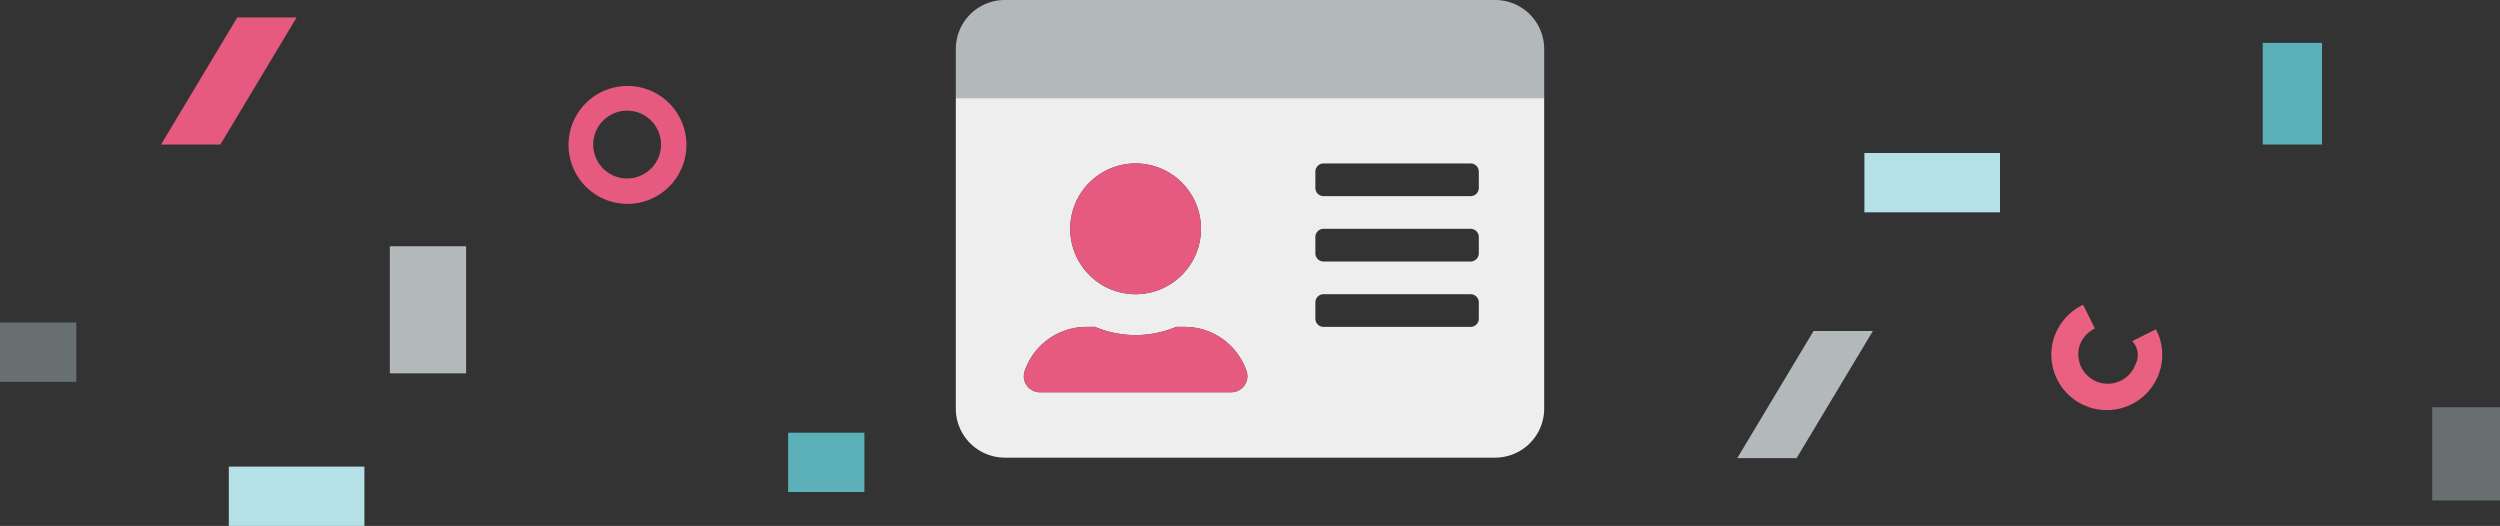 <svg xmlns="http://www.w3.org/2000/svg" width="295" height="62.057" viewBox="0 0 295 62.057">
  <rect x="0" y="0" width="295" height="62.057" fill="#333333" stroke="none"/>
  <title>step03</title>
  <path d="M252,44.9a3.479,3.479,0,0,1-6.6-2.2,3.551,3.551,0,0,1,1.8-2l-1.4-2.8a6.729,6.729,0,0,0-3.4,3.8,6.546,6.546,0,0,0,12.4,4.2,6.479,6.479,0,0,0-.4-5.1l-2.8,1.4A2.328,2.328,0,0,1,252,44.9Z" transform="translate(0 -1.943)" fill="#e96081"/>
  <path d="M74,26a6.957,6.957,0,1,1,.086,0Zm0-11a4,4,0,1,0,4,4A4,4,0,0,0,74,15Z" transform="translate(0 -1.943)" fill="#e75a7f"/>
  <path d="M55,31V46H46V31Z" transform="translate(0 -1.943)" fill="#b3b9ba"/>
  <path d="M274,7V19h-7V7Z" transform="translate(0 -1.943)" fill="#5bb0ba"/>
  <path d="M35,4,26,19H19L28,4Z" transform="translate(0 -1.943)" fill="#e75a7f"/>
  <path d="M221,41l-9,15h-7l9-15Z" transform="translate(0 -1.943)" fill="#b3b9ba"/>
  <path d="M102,60H93V53h9Z" transform="translate(0 -1.943)" fill="#5bb0ba"/>
  <path d="M9,47H0V40H9Z" transform="translate(0 -1.943)" fill="#686f71"/>
  <path d="M236,27H220V20h16ZM43,64H27V57H43Z" transform="translate(0 -1.943)" fill="#b4e0e6"/>
  <path d="M287,61V50h8V61Z" transform="translate(0 -1.943)" fill="#686f71"/>
  <rect x="112.786" width="69.429" height="54" fill="none"/>
  <g>
    <path d="M112.786,13.515V50.158a5.787,5.787,0,0,0,5.785,5.786h57.858a5.787,5.787,0,0,0,5.785-5.786V13.515ZM134,21.229a7.715,7.715,0,1,1-7.714,7.715A7.722,7.722,0,0,1,134,21.229Zm11.246,27H122.754a1.9,1.9,0,0,1-1.88-2.386,7.717,7.717,0,0,1,7.34-5.328h.989a12.376,12.376,0,0,0,9.594,0h.989a7.717,7.717,0,0,1,7.34,5.328A1.9,1.9,0,0,1,145.246,48.229ZM174.5,39.551a.967.967,0,0,1-.964.964H156.179a.967.967,0,0,1-.965-.964V37.622a.967.967,0,0,1,.965-.964h17.357a.967.967,0,0,1,.964.964Zm0-7.714a.967.967,0,0,1-.964.964H156.179a.967.967,0,0,1-.965-.964V29.908a.967.967,0,0,1,.965-.964h17.357a.967.967,0,0,1,.964.964Zm0-7.715a.967.967,0,0,1-.964.965H156.179a.968.968,0,0,1-.965-.965V22.194a.968.968,0,0,1,.965-.965h17.357a.967.967,0,0,1,.964.965Z" transform="translate(0 -1.943)" fill="#eee"/>
    <path d="M139.786,40.515H138.8a12.376,12.376,0,0,1-9.594,0h-.989a7.718,7.718,0,0,0-7.34,5.328,1.9,1.9,0,0,0,1.88,2.386h22.492a1.9,1.9,0,0,0,1.88-2.386A7.717,7.717,0,0,0,139.786,40.515Z" transform="translate(0 -1.943)" fill="#e75a7f"/>
    <path d="M176.429,1.943H118.571a5.786,5.786,0,0,0-5.785,5.786v5.785h69.428V7.729A5.786,5.786,0,0,0,176.429,1.943Z" transform="translate(0 -1.943)" fill="#b3b9ba"/>
    <path d="M134,36.657a7.715,7.715,0,1,0-7.714-7.715A7.714,7.714,0,0,0,134,36.657Z" transform="translate(0 -1.943)" fill="#e75a7f"/>
  </g>
</svg>
